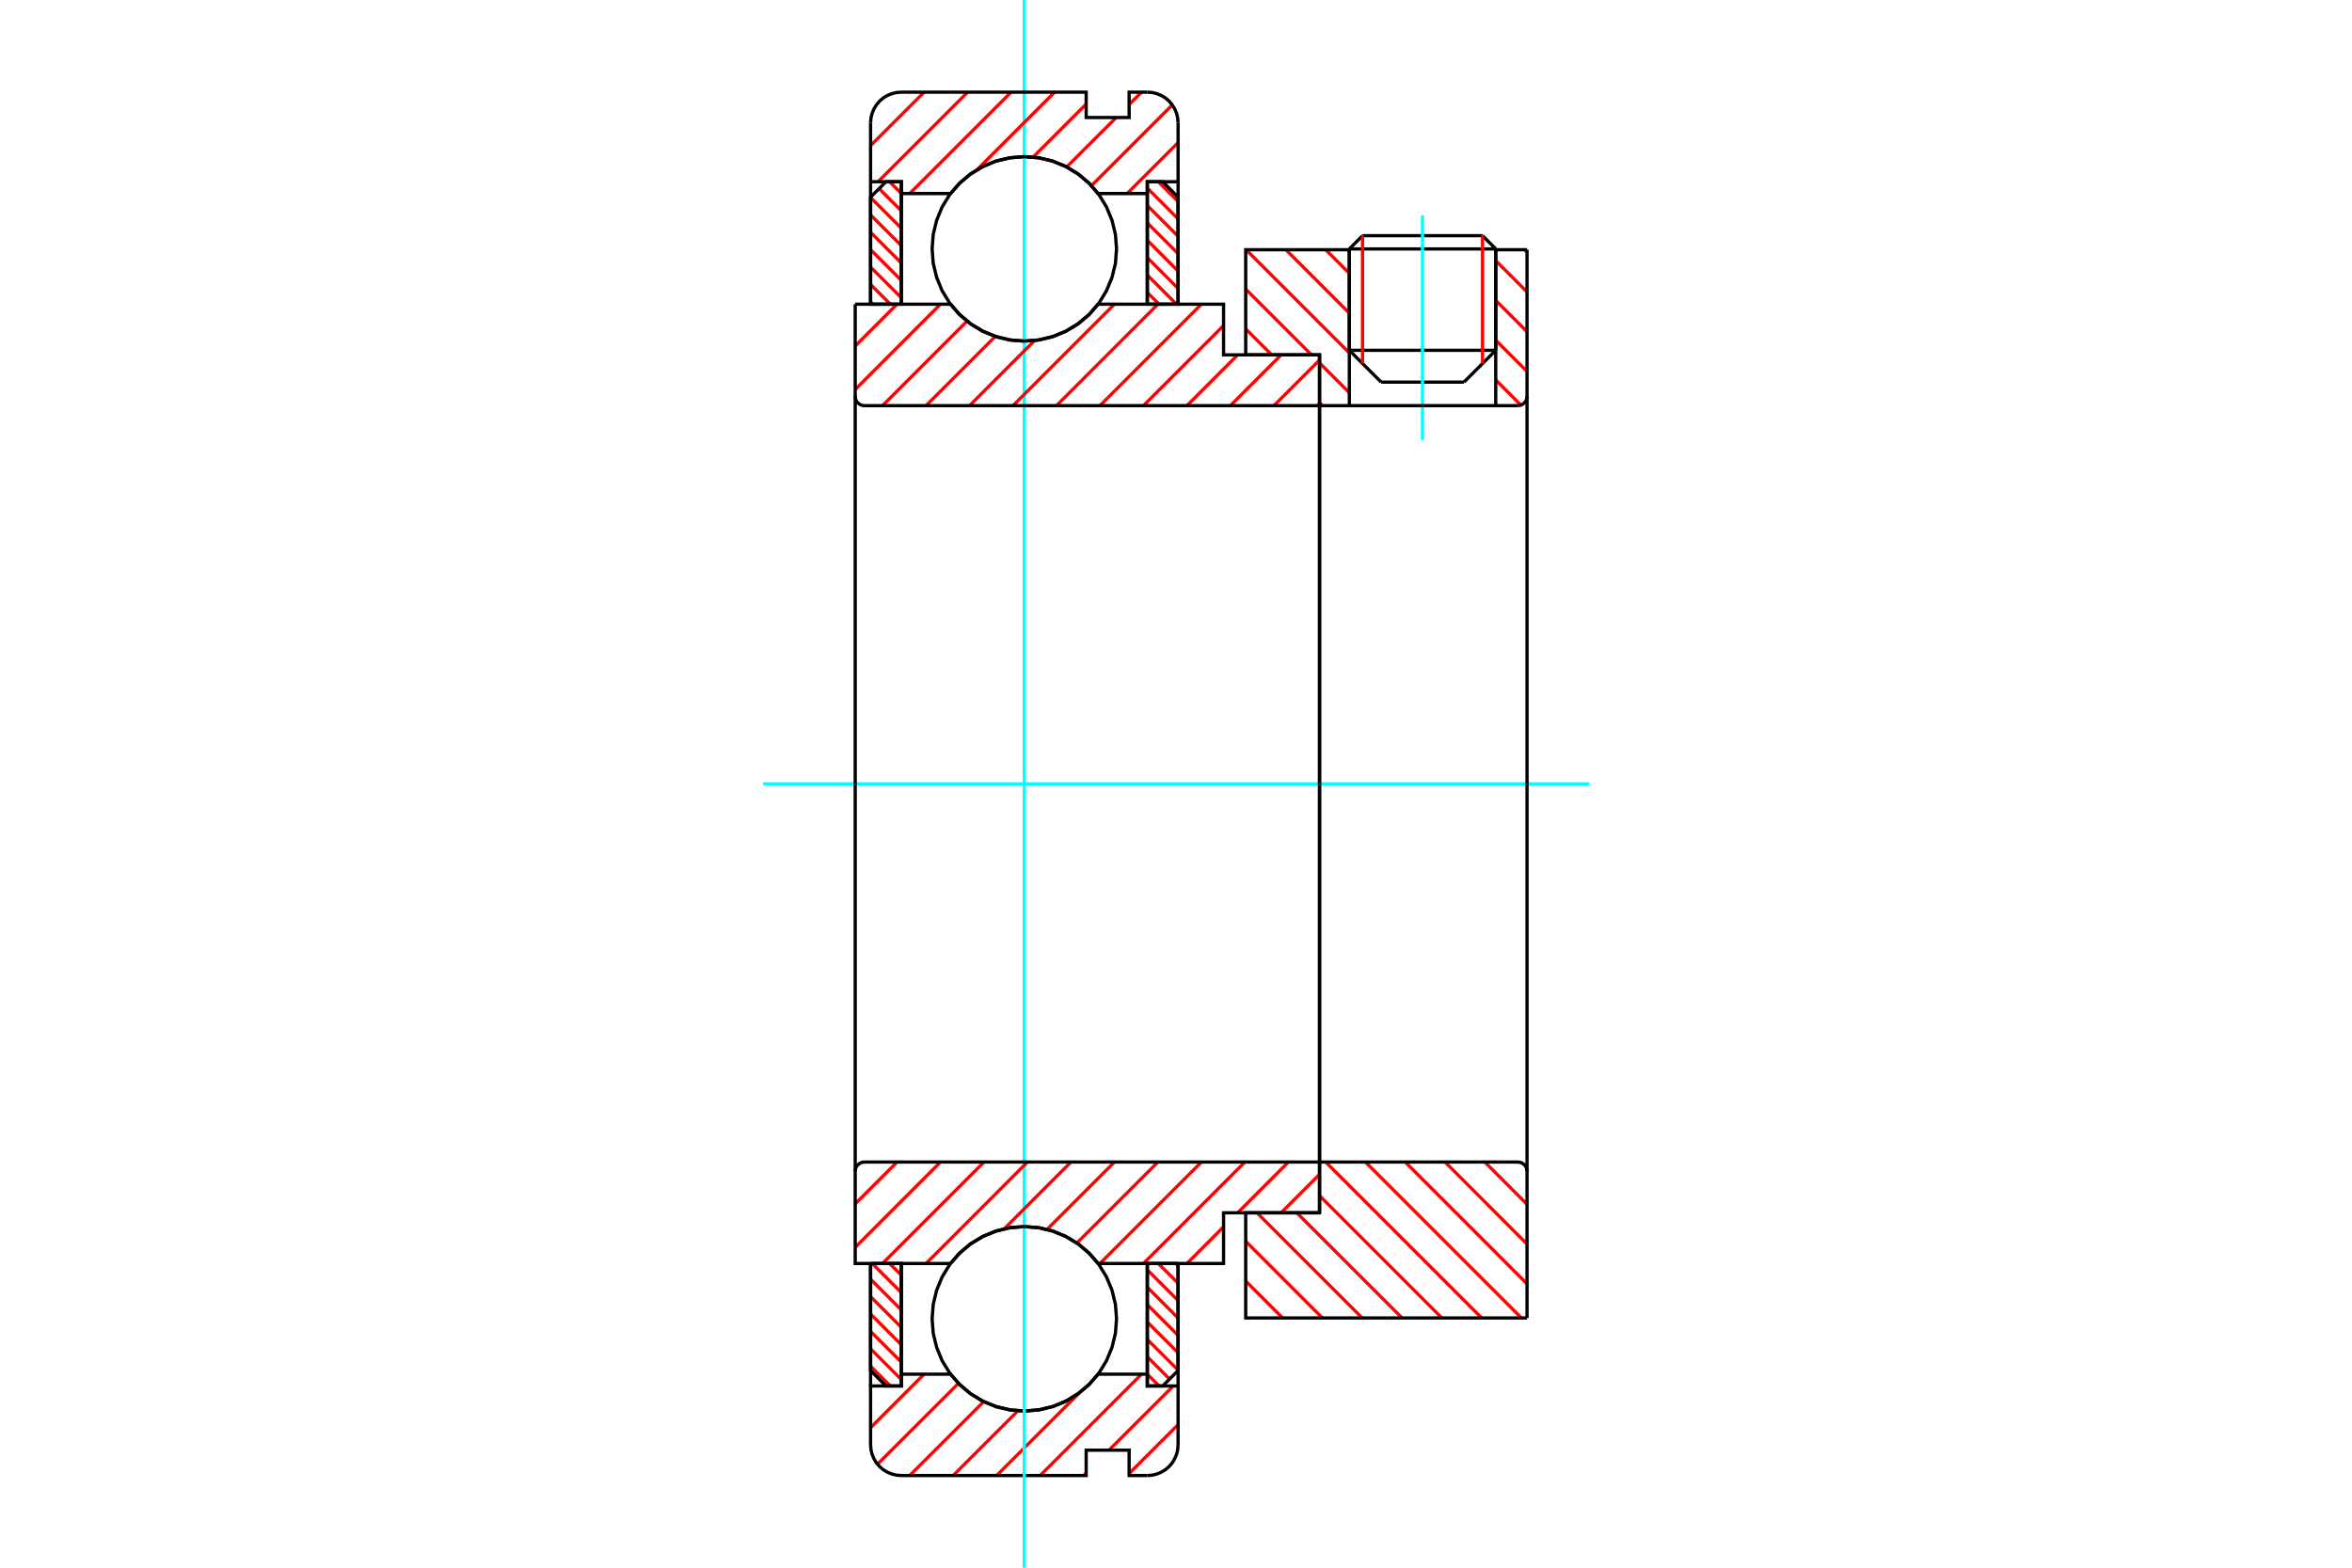 <?xml version="1.0" standalone="no"?>
<!DOCTYPE svg PUBLIC "-//W3C//DTD SVG 1.1//EN"
	"http://www.w3.org/Graphics/SVG/1.1/DTD/svg11.dtd">
<svg xmlns="http://www.w3.org/2000/svg" height="100%" width="100%" viewBox="0 0 36000 24000">
	<rect x="-1800" y="-1200" width="39600" height="26400" style="fill:#FFF"/>
	<g style="fill:none; fill-rule:evenodd" transform="matrix(1 0 0 1 0 0)">
		<g style="fill:none; stroke:#000; stroke-width:50; shape-rendering:geometricPrecision">
			<line x1="22894" y1="3811" x2="20653" y2="3811"/>
			<line x1="20855" y1="3608" x2="22692" y2="3608"/>
			<line x1="20653" y1="5363" x2="22894" y2="5363"/>
			<line x1="22407" y1="5850" x2="21140" y2="5850"/>
			<line x1="20855" y1="3608" x2="20653" y2="3811"/>
			<line x1="22894" y1="3811" x2="22692" y2="3608"/>
			<line x1="22407" y1="5850" x2="22894" y2="5363"/>
			<line x1="20653" y1="5363" x2="21140" y2="5850"/>
			<line x1="20653" y1="3811" x2="20653" y2="5363"/>
			<line x1="22894" y1="5363" x2="22894" y2="3811"/>
		</g>
		<g style="fill:none; stroke:#0FF; stroke-width:50; shape-rendering:geometricPrecision">
			<line x1="21773" y1="6735" x2="21773" y2="3298"/>
		</g>
		<g style="fill:none; stroke:#F00; stroke-width:50; shape-rendering:geometricPrecision">
			<line x1="22692" y1="3608" x2="22692" y2="5565"/>
			<line x1="20855" y1="5565" x2="20855" y2="3608"/>
			<line x1="13325" y1="20915" x2="13628" y2="21218"/>
			<line x1="13325" y1="20649" x2="13796" y2="21120"/>
			<line x1="13325" y1="20383" x2="13796" y2="20853"/>
			<line x1="13325" y1="20117" x2="13796" y2="20587"/>
			<line x1="13325" y1="19850" x2="13796" y2="20321"/>
			<line x1="13325" y1="19584" x2="13796" y2="20055"/>
			<line x1="13350" y1="19343" x2="13796" y2="19789"/>
			<line x1="13616" y1="19343" x2="13796" y2="19522"/>
		</g>
		<g style="fill:none; stroke:#000; stroke-width:50; shape-rendering:geometricPrecision">
			<polyline points="13325,19343 13325,20982 13561,21218 13796,21218 13796,19343 13325,19343"/>
		</g>
		<g style="fill:none; stroke:#0FF; stroke-width:50; shape-rendering:geometricPrecision">
			<line x1="11679" y1="12000" x2="24321" y2="12000"/>
		</g>
		<g style="fill:none; stroke:#F00; stroke-width:50; shape-rendering:geometricPrecision">
			<line x1="13325" y1="4621" x2="13362" y2="4657"/>
			<line x1="13325" y1="4355" x2="13628" y2="4657"/>
			<line x1="13325" y1="4089" x2="13796" y2="4559"/>
			<line x1="13325" y1="3822" x2="13796" y2="4293"/>
			<line x1="13325" y1="3556" x2="13796" y2="4027"/>
			<line x1="13325" y1="3290" x2="13796" y2="3760"/>
			<line x1="13325" y1="3024" x2="13796" y2="3494"/>
			<line x1="13455" y1="2887" x2="13796" y2="3228"/>
			<line x1="13616" y1="2782" x2="13796" y2="2962"/>
		</g>
		<g style="fill:none; stroke:#000; stroke-width:50; shape-rendering:geometricPrecision">
			<polyline points="13796,4657 13796,2782 13561,2782 13325,3018 13325,4657 13796,4657"/>
		</g>
		<g style="fill:none; stroke:#F00; stroke-width:50; shape-rendering:geometricPrecision">
			<line x1="17995" y1="19343" x2="18032" y2="19379"/>
			<line x1="17729" y1="19343" x2="18032" y2="19645"/>
			<line x1="17561" y1="19441" x2="18032" y2="19911"/>
			<line x1="17561" y1="19707" x2="18032" y2="20178"/>
			<line x1="17561" y1="19973" x2="18032" y2="20444"/>
			<line x1="17561" y1="20240" x2="18032" y2="20710"/>
			<line x1="17561" y1="20506" x2="18032" y2="20976"/>
			<line x1="17561" y1="20772" x2="17902" y2="21113"/>
			<line x1="17561" y1="21038" x2="17741" y2="21218"/>
		</g>
		<g style="fill:none; stroke:#000; stroke-width:50; shape-rendering:geometricPrecision">
			<polyline points="18032,19343 18032,20982 17796,21218 17561,21218 17561,19343 18032,19343"/>
		</g>
		<g style="fill:none; stroke:#F00; stroke-width:50; shape-rendering:geometricPrecision">
			<line x1="17729" y1="2782" x2="18032" y2="3085"/>
			<line x1="17561" y1="2880" x2="18032" y2="3351"/>
			<line x1="17561" y1="3147" x2="18032" y2="3617"/>
			<line x1="17561" y1="3413" x2="18032" y2="3883"/>
			<line x1="17561" y1="3679" x2="18032" y2="4150"/>
			<line x1="17561" y1="3945" x2="18032" y2="4416"/>
			<line x1="17561" y1="4211" x2="18007" y2="4657"/>
			<line x1="17561" y1="4478" x2="17741" y2="4657"/>
		</g>
		<g style="fill:none; stroke:#000; stroke-width:50; shape-rendering:geometricPrecision">
			<polyline points="17561,4657 17561,2782 17796,2782 18032,3018 18032,4657 17561,4657"/>
			<polyline points="17090,3810 17073,3589 17021,3374 16936,3169 16821,2980 16677,2812 16508,2668 16319,2552 16115,2467 15899,2416 15678,2398 15458,2416 15242,2467 15037,2552 14849,2668 14680,2812 14536,2980 14420,3169 14336,3374 14284,3589 14267,3810 14284,4031 14336,4246 14420,4451 14536,4640 14680,4809 14849,4952 15037,5068 15242,5153 15458,5205 15678,5222 15899,5205 16115,5153 16319,5068 16508,4952 16677,4809 16821,4640 16936,4451 17021,4246 17073,4031 17090,3810"/>
			<polyline points="17090,20190 17073,19969 17021,19754 16936,19549 16821,19360 16677,19191 16508,19048 16319,18932 16115,18847 15899,18795 15678,18778 15458,18795 15242,18847 15037,18932 14849,19048 14680,19191 14536,19360 14420,19549 14336,19754 14284,19969 14267,20190 14284,20411 14336,20626 14420,20831 14536,21020 14680,21188 14849,21332 15037,21448 15242,21533 15458,21584 15678,21602 15899,21584 16115,21533 16319,21448 16508,21332 16677,21188 16821,21020 16936,20831 17021,20626 17073,20411 17090,20190"/>
		</g>
		<g style="fill:none; stroke:#F00; stroke-width:50; shape-rendering:geometricPrecision">
			<line x1="22727" y1="17790" x2="23373" y2="18437"/>
			<line x1="22118" y1="17790" x2="23373" y2="19046"/>
			<line x1="21509" y1="17790" x2="23373" y2="19655"/>
			<line x1="20900" y1="17790" x2="23287" y2="20177"/>
			<line x1="20291" y1="17790" x2="22678" y2="20177"/>
			<line x1="20197" y1="18305" x2="22069" y2="20177"/>
			<line x1="19849" y1="18567" x2="21460" y2="20177"/>
			<line x1="19240" y1="18567" x2="20850" y2="20177"/>
			<line x1="19067" y1="19003" x2="20241" y2="20177"/>
			<line x1="19067" y1="19612" x2="19632" y2="20177"/>
		</g>
		<g style="fill:none; stroke:#000; stroke-width:50; shape-rendering:geometricPrecision">
			<line x1="23373" y1="12000" x2="23373" y2="20177"/>
			<polyline points="23373,17931 23372,17909 23367,17888 23358,17867 23346,17848 23332,17832 23315,17817 23296,17806 23276,17797 23254,17792 23232,17790 20197,17790 20197,12000"/>
			<polyline points="20197,17790 20197,18567 19067,18567 19067,20177 23373,20177"/>
		</g>
		<g style="fill:none; stroke:#F00; stroke-width:50; shape-rendering:geometricPrecision">
			<line x1="23336" y1="3823" x2="23373" y2="3860"/>
			<line x1="22894" y1="3990" x2="23373" y2="4469"/>
			<line x1="22894" y1="4599" x2="23373" y2="5078"/>
			<line x1="22894" y1="5208" x2="23373" y2="5687"/>
			<line x1="22894" y1="5817" x2="23279" y2="6202"/>
			<line x1="20291" y1="3823" x2="20653" y2="4185"/>
			<line x1="19682" y1="3823" x2="20653" y2="4794"/>
			<line x1="19073" y1="3823" x2="20653" y2="5403"/>
			<line x1="19067" y1="4426" x2="20074" y2="5433"/>
			<line x1="20197" y1="5556" x2="20653" y2="6012"/>
			<line x1="19067" y1="5035" x2="19465" y2="5433"/>
			<line x1="20197" y1="6165" x2="20241" y2="6210"/>
		</g>
		<g style="fill:none; stroke:#000; stroke-width:50; shape-rendering:geometricPrecision">
			<line x1="23373" y1="12000" x2="23373" y2="3823"/>
			<polyline points="23232,6210 23254,6208 23276,6203 23296,6194 23315,6183 23332,6168 23346,6152 23358,6133 23367,6112 23372,6091 23373,6069"/>
			<polyline points="23232,6210 22894,6210 22894,3823"/>
			<polyline points="22894,6210 20653,6210 20653,3823"/>
			<polyline points="20653,6210 20197,6210 20197,12000"/>
			<polyline points="20197,6210 20197,5433 19067,5433 19067,3823 20653,3823"/>
			<line x1="22894" y1="3823" x2="23373" y2="3823"/>
		</g>
		<g style="fill:none; stroke:#F00; stroke-width:50; shape-rendering:geometricPrecision">
			<line x1="18032" y1="21810" x2="17283" y2="22558"/>
			<line x1="17958" y1="21218" x2="16974" y2="22201"/>
			<line x1="16625" y1="22551" x2="16586" y2="22589"/>
			<line x1="17473" y1="21037" x2="15921" y2="22589"/>
			<line x1="16524" y1="21321" x2="15255" y2="22589"/>
			<line x1="15581" y1="21598" x2="14589" y2="22589"/>
			<line x1="15057" y1="21457" x2="13924" y2="22589"/>
			<line x1="14670" y1="21178" x2="13431" y2="22416"/>
			<line x1="14145" y1="21037" x2="13325" y2="21857"/>
		</g>
		<g style="fill:none; stroke:#000; stroke-width:50; shape-rendering:geometricPrecision">
			<polyline points="18032,19343 18032,21218 18032,22119"/>
			<polyline points="17561,22589 17635,22584 17707,22566 17775,22538 17838,22500 17894,22452 17942,22395 17980,22333 18009,22264 18026,22193 18032,22119"/>
			<polyline points="17561,22589 17283,22589 17283,22201 16625,22201 16625,22589 13796,22589"/>
			<polyline points="13325,22119 13331,22193 13348,22264 13377,22333 13415,22395 13463,22452 13519,22500 13582,22538 13650,22566 13722,22584 13796,22589"/>
			<polyline points="13325,22119 13325,21218 13796,21218 13796,21037 13796,19343"/>
			<polyline points="13796,21037 14549,21037 14693,21201 14860,21340 15047,21453 15249,21535 15461,21585 15678,21602 15896,21585 16108,21535 16310,21453 16497,21340 16664,21201 16808,21037 17561,21037 17561,19343"/>
			<polyline points="17561,21037 17561,21218 18032,21218"/>
			<line x1="13325" y1="21218" x2="13325" y2="19343"/>
		</g>
		<g style="fill:none; stroke:#0FF; stroke-width:50; shape-rendering:geometricPrecision">
			<line x1="15678" y1="24000" x2="15678" y2="0"/>
		</g>
		<g style="fill:none; stroke:#F00; stroke-width:50; shape-rendering:geometricPrecision">
			<line x1="18032" y1="2183" x2="17252" y2="2963"/>
			<line x1="17943" y1="1606" x2="16706" y2="2843"/>
			<line x1="17473" y1="1411" x2="17283" y2="1600"/>
			<line x1="17085" y1="1799" x2="16327" y2="2556"/>
			<line x1="16625" y1="1593" x2="15813" y2="2405"/>
			<line x1="16142" y1="1411" x2="14953" y2="2600"/>
			<line x1="15476" y1="1411" x2="13924" y2="2963"/>
			<line x1="14811" y1="1411" x2="13439" y2="2782"/>
			<line x1="14145" y1="1411" x2="13325" y2="2230"/>
		</g>
		<g style="fill:none; stroke:#000; stroke-width:50; shape-rendering:geometricPrecision">
			<polyline points="13325,4657 13325,2782 13325,1881"/>
			<polyline points="13796,1411 13722,1416 13650,1434 13582,1462 13519,1500 13463,1548 13415,1605 13377,1667 13348,1736 13331,1807 13325,1881"/>
			<polyline points="13796,1411 16625,1411 16625,1799 17283,1799 17283,1411 17561,1411"/>
			<polyline points="18032,1881 18026,1807 18009,1736 17980,1667 17942,1605 17894,1548 17838,1500 17775,1462 17707,1434 17635,1416 17561,1411"/>
			<polyline points="18032,1881 18032,2782 17561,2782 17561,2963 17561,4657"/>
			<polyline points="17561,2963 16808,2963 16664,2799 16497,2660 16310,2547 16108,2465 15896,2415 15678,2398 15461,2415 15249,2465 15047,2547 14860,2660 14693,2799 14549,2963 13796,2963 13796,4657"/>
			<polyline points="13796,2963 13796,2782 13325,2782"/>
			<line x1="18032" y1="2782" x2="18032" y2="4657"/>
		</g>
		<g style="fill:none; stroke:#F00; stroke-width:50; shape-rendering:geometricPrecision">
			<line x1="20197" y1="17979" x2="19609" y2="18567"/>
			<line x1="19720" y1="17790" x2="18944" y2="18567"/>
			<line x1="18728" y1="18782" x2="18168" y2="19343"/>
			<line x1="19054" y1="17790" x2="17502" y2="19343"/>
			<line x1="18389" y1="17790" x2="16836" y2="19343"/>
			<line x1="17723" y1="17790" x2="16483" y2="19030"/>
			<line x1="17058" y1="17790" x2="16026" y2="18822"/>
			<line x1="16392" y1="17790" x2="15370" y2="18813"/>
			<line x1="15726" y1="17790" x2="14174" y2="19343"/>
			<line x1="15061" y1="17790" x2="13508" y2="19343"/>
			<line x1="14395" y1="17790" x2="13090" y2="19096"/>
			<line x1="13730" y1="17790" x2="13090" y2="18430"/>
		</g>
		<g style="fill:none; stroke:#000; stroke-width:50; shape-rendering:geometricPrecision">
			<line x1="20197" y1="12000" x2="20197" y2="18567"/>
			<polyline points="20197,17790 13231,17790 13209,17792 13187,17797 13167,17806 13148,17817 13131,17832 13117,17848 13105,17867 13097,17888 13091,17909 13090,17931 13090,19343 13560,19343 14549,19343"/>
			<polyline points="16808,19343 16664,19179 16497,19039 16310,18927 16108,18845 15896,18795 15678,18778 15461,18795 15249,18845 15047,18927 14860,19039 14693,19179 14549,19343"/>
			<polyline points="16808,19343 18728,19343 18728,18567 20197,18567"/>
			<line x1="13090" y1="12000" x2="13090" y2="17931"/>
		</g>
		<g style="fill:none; stroke:#F00; stroke-width:50; shape-rendering:geometricPrecision">
			<line x1="20197" y1="6177" x2="20164" y2="6210"/>
			<line x1="20197" y1="5512" x2="19499" y2="6210"/>
			<line x1="19609" y1="5433" x2="18833" y2="6210"/>
			<line x1="18944" y1="5433" x2="18168" y2="6210"/>
			<line x1="18728" y1="4984" x2="17502" y2="6210"/>
			<line x1="18389" y1="4657" x2="16836" y2="6210"/>
			<line x1="17723" y1="4657" x2="16171" y2="6210"/>
			<line x1="17058" y1="4657" x2="15505" y2="6210"/>
			<line x1="15837" y1="5212" x2="14840" y2="6210"/>
			<line x1="15234" y1="5150" x2="14174" y2="6210"/>
			<line x1="14802" y1="4916" x2="13508" y2="6210"/>
			<line x1="14395" y1="4657" x2="13090" y2="5963"/>
			<line x1="13730" y1="4657" x2="13090" y2="5297"/>
		</g>
		<g style="fill:none; stroke:#000; stroke-width:50; shape-rendering:geometricPrecision">
			<line x1="13090" y1="12000" x2="13090" y2="4657"/>
			<polyline points="13090,6069 13091,6091 13097,6112 13105,6133 13117,6152 13131,6168 13148,6183 13167,6194 13187,6203 13209,6208 13231,6210 20197,6210 20197,5433 18728,5433 18728,4657 16808,4657"/>
			<polyline points="14549,4657 14693,4821 14860,4961 15047,5073 15249,5155 15461,5205 15678,5222 15896,5205 16108,5155 16310,5073 16497,4961 16664,4821 16808,4657"/>
			<polyline points="14549,4657 13560,4657 13090,4657"/>
			<line x1="20197" y1="12000" x2="20197" y2="6210"/>
		</g>
	</g>
</svg>
